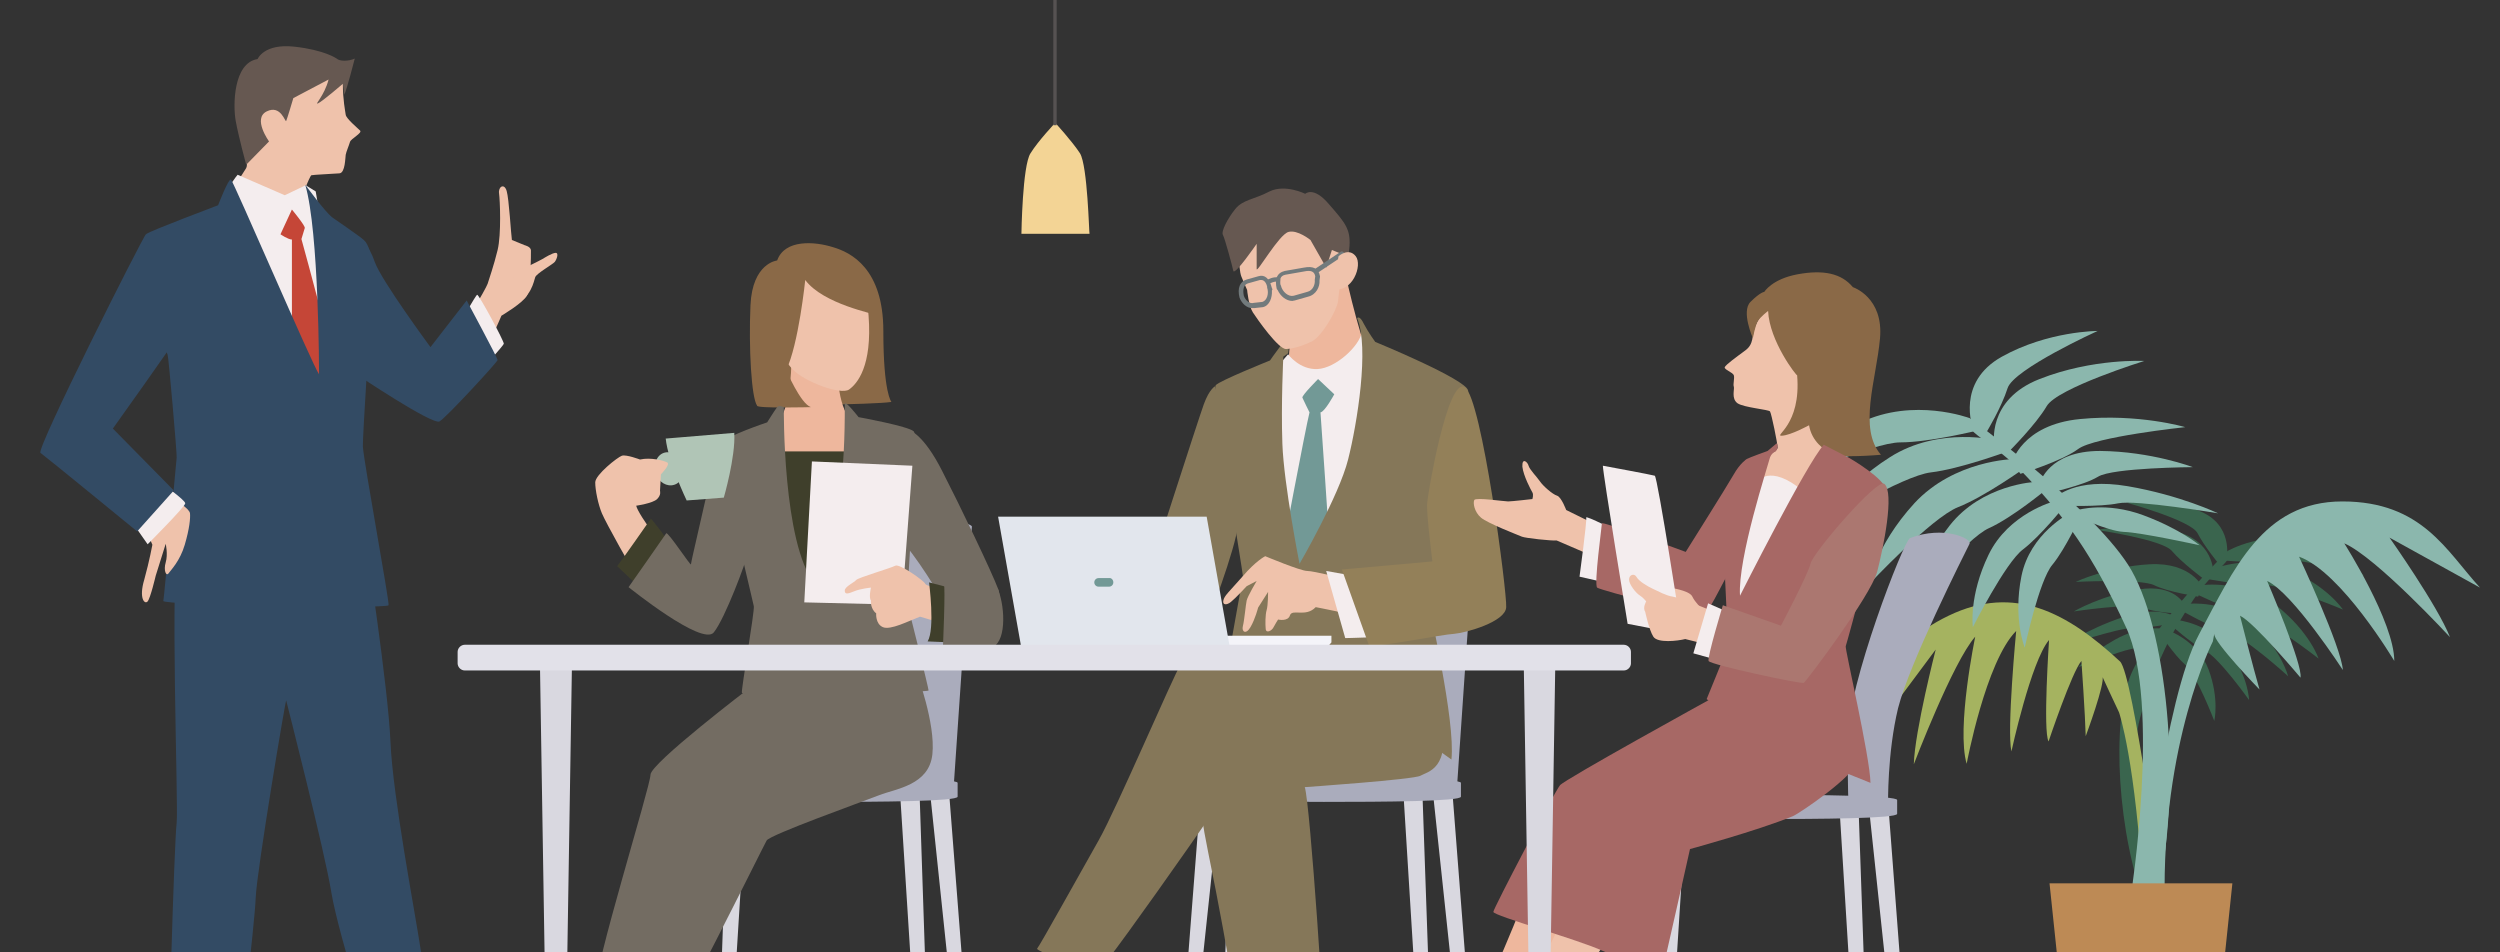 <?xml version="1.0" encoding="utf-8"?>
<!-- Generator: Adobe Illustrator 25.2.3, SVG Export Plug-In . SVG Version: 6.00 Build 0)  -->
<svg version="1.1" id="レイヤー_1" xmlns="http://www.w3.org/2000/svg" xmlns:xlink="http://www.w3.org/1999/xlink" x="0px"
	 y="0px" viewBox="0 0 525 200" style="enable-background:new 0 0 525 200;" xml:space="preserve">
<rect x="0" y="0" width="525" height="200" fill="#333333" stroke="none"/>
<style type="text/css">
	.st0{clip-path:url(#SVGID_2_);fill:#8A6947;}
	.st1{clip-path:url(#SVGID_4_);}
	.st2{fill:#8BB7AD;}
	.st3{fill:#3A654E;}
	.st4{fill:#A5B360;}
	.st5{fill:#BD8A55;}
	.st6{clip-path:url(#SVGID_6_);fill:#D9D8E0;}
	.st7{clip-path:url(#SVGID_8_);fill:#D9D8E0;}
	.st8{clip-path:url(#SVGID_10_);fill:#AAACBC;}
	.st9{clip-path:url(#SVGID_12_);fill:#D9D8E0;}
	.st10{clip-path:url(#SVGID_14_);fill:#D9D8E0;}
	.st11{clip-path:url(#SVGID_16_);fill:#AAACBC;}
	.st12{clip-path:url(#SVGID_18_);fill:#3F3F2B;}
	.st13{clip-path:url(#SVGID_20_);fill:#3F3F2B;}
	.st14{clip-path:url(#SVGID_22_);fill:#857759;}
	.st15{clip-path:url(#SVGID_24_);fill:#857759;}
	.st16{clip-path:url(#SVGID_26_);fill:#EFC2AB;}
	.st17{clip-path:url(#SVGID_28_);fill:#EFC2AB;}
	.st18{clip-path:url(#SVGID_30_);fill:#F4EDEE;}
	.st19{clip-path:url(#SVGID_32_);fill:#334B64;}
	.st20{clip-path:url(#SVGID_34_);fill:#AAACBC;}
	.st21{clip-path:url(#SVGID_36_);fill:#D9D8E0;}
	.st22{clip-path:url(#SVGID_38_);fill:#D9D8E0;}
	.st23{clip-path:url(#SVGID_40_);fill:#AAACBC;}
	.st24{clip-path:url(#SVGID_42_);fill:#D9D8E0;}
	.st25{clip-path:url(#SVGID_44_);fill:#D9D8E0;}
	.st26{clip-path:url(#SVGID_46_);fill:#EEB79D;}
	.st27{clip-path:url(#SVGID_48_);fill:#736C62;}
	.st28{clip-path:url(#SVGID_50_);fill:#EFC2AB;}
	.st29{clip-path:url(#SVGID_52_);fill:#736C62;}
	.st30{clip-path:url(#SVGID_54_);fill:#736C62;}
	.st31{clip-path:url(#SVGID_56_);fill:#736C62;}
	.st32{clip-path:url(#SVGID_58_);fill:#EEB79D;}
	.st33{clip-path:url(#SVGID_60_);fill:#736C62;}
	.st34{clip-path:url(#SVGID_62_);fill:#3F3F2B;}
	.st35{clip-path:url(#SVGID_64_);fill:#3F3F2B;}
	.st36{clip-path:url(#SVGID_66_);fill:#EFC2AB;}
	.st37{clip-path:url(#SVGID_68_);fill:#665851;}
	.st38{clip-path:url(#SVGID_70_);fill:#F4EDEE;}
	.st39{clip-path:url(#SVGID_72_);fill:#C54637;}
	.st40{clip-path:url(#SVGID_74_);fill:#334B64;}
	.st41{clip-path:url(#SVGID_76_);fill:#334B64;}
	.st42{clip-path:url(#SVGID_78_);fill:#EFC2AB;}
	.st43{clip-path:url(#SVGID_80_);fill:#EFC2AB;}
	.st44{clip-path:url(#SVGID_82_);fill:#8A6947;}
	.st45{clip-path:url(#SVGID_84_);fill:#3F3F2B;}
	.st46{clip-path:url(#SVGID_86_);fill:#736C62;}
	.st47{clip-path:url(#SVGID_88_);fill:#B0C5B6;}
	.st48{clip-path:url(#SVGID_90_);fill:#EFC2AB;}
	.st49{clip-path:url(#SVGID_92_);fill:#3F3F2B;}
	.st50{clip-path:url(#SVGID_94_);fill:#736C62;}
	.st51{clip-path:url(#SVGID_96_);fill:#B0C5B6;}
	.st52{clip-path:url(#SVGID_98_);fill:#EEB79D;}
	.st53{clip-path:url(#SVGID_100_);fill:#F4EDEE;}
	.st54{clip-path:url(#SVGID_102_);fill:#729996;}
	.st55{clip-path:url(#SVGID_104_);fill:#857759;}
	.st56{clip-path:url(#SVGID_106_);fill:#857759;}
	.st57{clip-path:url(#SVGID_108_);fill:#EFC2AB;}
	.st58{clip-path:url(#SVGID_110_);fill:#F4EDEE;}
	.st59{clip-path:url(#SVGID_112_);fill:#938059;}
	.st60{clip-path:url(#SVGID_114_);fill:#F4F4F9;}
	.st61{clip-path:url(#SVGID_116_);fill:#E2E6ED;}
	.st62{clip-path:url(#SVGID_118_);fill:#729996;}
	.st63{clip-path:url(#SVGID_120_);fill:#D9D8E0;}
	.st64{clip-path:url(#SVGID_122_);fill:#F3D495;}
	.st65{clip-path:url(#SVGID_124_);fill:#565252;}
	.st66{clip-path:url(#SVGID_126_);fill:#F4EDEE;}
	.st67{clip-path:url(#SVGID_128_);fill:#EFC2AB;}
	.st68{clip-path:url(#SVGID_130_);fill:#3F3F2B;}
	.st69{clip-path:url(#SVGID_132_);fill:#736C62;}
	.st70{clip-path:url(#SVGID_134_);fill:#EFC2AB;}
	.st71{clip-path:url(#SVGID_136_);fill:#665851;}
	.st72{clip-path:url(#SVGID_138_);fill:#727A7C;}
	.st73{clip-path:url(#SVGID_140_);fill:#727A7C;}
	.st74{clip-path:url(#SVGID_142_);fill:#727A7C;}
	.st75{clip-path:url(#SVGID_144_);fill:#727A7C;}
	.st76{clip-path:url(#SVGID_146_);fill:#EFC2AB;}
	.st77{clip-path:url(#SVGID_148_);fill:#F4EDEE;}
	.st78{clip-path:url(#SVGID_150_);fill:#334B64;}
	.st79{clip-path:url(#SVGID_152_);fill:#EFC2AB;}
	.st80{clip-path:url(#SVGID_154_);fill:#F4EDEE;}
	.st81{clip-path:url(#SVGID_156_);fill:#EEB79D;}
	.st82{clip-path:url(#SVGID_158_);fill:#A76865;}
	.st83{clip-path:url(#SVGID_160_);fill:#EFC2AB;}
	.st84{clip-path:url(#SVGID_162_);fill:#AB7770;}
	.st85{clip-path:url(#SVGID_164_);fill:#D9D8E0;}
	.st86{clip-path:url(#SVGID_166_);fill:#D9D8E0;}
	.st87{clip-path:url(#SVGID_168_);fill:#D9D8E0;}
	.st88{clip-path:url(#SVGID_170_);fill:#D9D8E0;}
	.st89{clip-path:url(#SVGID_172_);fill:#AAACBC;}
	.st90{clip-path:url(#SVGID_174_);fill:#AAACBC;}
	.st91{clip-path:url(#SVGID_176_);fill:#A76865;}
	.st92{clip-path:url(#SVGID_178_);fill:#EFC2AB;}
	.st93{clip-path:url(#SVGID_180_);fill:#8A6947;}
	.st94{clip-path:url(#SVGID_182_);fill:#F4EDEE;}
	.st95{clip-path:url(#SVGID_184_);fill:#A76865;}
	.st96{clip-path:url(#SVGID_186_);fill:#A76865;}
	.st97{clip-path:url(#SVGID_188_);fill:#EFC2AB;}
	.st98{clip-path:url(#SVGID_190_);fill:#F4EDEE;}
	.st99{clip-path:url(#SVGID_192_);fill:#EFC2AB;}
	.st100{clip-path:url(#SVGID_194_);fill:#F4EDEE;}
	.st101{clip-path:url(#SVGID_196_);fill:#AB7770;}
	.st102{clip-path:url(#SVGID_198_);fill:#D9D8E0;}
	.st103{clip-path:url(#SVGID_200_);fill:#E2E1E9;}
</style>
<g>
	<g>
		<defs>
			<rect id="SVGID_1_" y="0" width="525" height="200"/>
		</defs>
		<clipPath id="SVGID_2_">
			<use xlink:href="#SVGID_1_"  style="overflow:visible;"/>
		</clipPath>
		<path class="st0" d="M163.2,54.7c0,0-5.2,0.5-5.6,9.4s0.2,19.5,1.4,21.1c0,0,24.9-0.2,28.2-0.8c0,0-1.7-1.8-1.7-14.9
			s-6.8-16.5-10.6-17.6C171.1,50.7,164.8,50.2,163.2,54.7z"/>
	</g>
	<g>
		<defs>
			<rect id="SVGID_3_" y="0" width="525" height="200"/>
		</defs>
		<clipPath id="SVGID_4_">
			<use xlink:href="#SVGID_3_"  style="overflow:visible;"/>
		</clipPath>
		<g class="st1">
			<path class="st2" d="M413.6,87.8c0,0-11.7-4.4-22.8,0.9s-15.2,12.4-15.2,12.4s17.5-8.2,23.5-8.2s16.2-2.5,16.2-2.5
				S413,86.9,413.6,87.8z"/>
			<path class="st3" d="M467.8,115.7c0,0,7.9-4.5,16.4-1.9c8.5,2.6,12.2,7.1,12.2,7.1s-13.4-3.9-17.6-3.2s-11.8,0-11.8,0
				S468.2,115,467.8,115.7z"/>
			<path class="st3" d="M464.1,119.7c0,0,8.3-3.6,16.5-0.1c8.2,3.5,11.4,8.4,11.4,8.4s-12.8-5.4-17.2-5.2
				c-4.3,0.2-11.7-1.3-11.7-1.3S464.6,119,464.1,119.7z"/>
			<path class="st3" d="M462.2,122.9c0,0,9-1.3,15.9,4.3c7,5.6,8.8,11.1,8.8,11.1s-11-8.6-15.2-9.5c-4.2-0.9-11-4.3-11-4.3
				S462.8,122.3,462.2,122.9z"/>
			<path class="st3" d="M459.5,126.8c0,0,8-0.9,13.9,4.5c5.8,5.4,7.1,10.7,7.1,10.7s-9.2-8.4-12.9-9.4c-3.7-1-9.5-4.4-9.5-4.4
				S460.1,126.3,459.5,126.8z"/>
			<path class="st3" d="M457.2,130.2c0,0,7,0.7,11,6.4c4,5.7,4.1,10.4,4.1,10.4s-6.3-8.9-9.3-10.4c-3-1.6-7.3-5.5-7.3-5.5
				S457.8,129.8,457.2,130.2z"/>
			<path class="st3" d="M455.1,132.3c0,0,6.4,2.1,8.7,8.3c2.3,6.2,1.2,10.8,1.2,10.8s-3.7-9.7-6.1-11.8c-2.4-2.1-5.4-6.7-5.4-6.7
				S455.7,132.1,455.1,132.3z"/>
			<path class="st3" d="M467.6,117.2c0,0,1.5-7.2-6-10s-14.9-1.6-14.9-1.6s13.5,3.7,14.8,6.4c1.4,2.7,4.2,6.1,4.2,6.1
				S468.3,116.6,467.6,117.2z"/>
			<path class="st3" d="M464.8,120.3c0,0,0.2-6.9-8.3-8.8s-16.1-0.2-16.1-0.2s13.7,2,15.7,4.4c2,2.4,6.7,5.9,6.7,5.9
				S465.4,119.6,464.8,120.3z"/>
			<path class="st3" d="M462.6,123.4c0,0-2.4-5.4-11.2-4.9c-8.8,0.5-15.5,3.7-15.5,3.7s13.7-0.7,16.5,0.7c2.8,1.4,9.2,2.4,9.2,2.4
				S462.9,122.7,462.6,123.4z"/>
			<path class="st3" d="M458.8,127.1c0,0-2-4.6-9.8-3.3c-7.7,1.2-13.5,4.6-13.5,4.6s12-1.8,14.4-0.8s8,1.3,8,1.3
				S459.2,126.4,458.8,127.1z"/>
			<path class="st3" d="M456.9,129.6c0,0-3.4-2.6-11.1,0c-7.7,2.6-12.8,6.2-12.8,6.2s12-4,14.8-3.9s8.7-1,8.7-1
				S457.1,129.1,456.9,129.6z"/>
			<path class="st3" d="M453.9,132c0,0-4.5-0.6-9.7,2.3c-5.2,2.9-7.7,5.8-7.7,5.8s8.4-3.3,11-3.8s6.8-3.5,6.8-3.5
				S453.7,131.7,453.9,132z"/>
			<path class="st3" d="M467.8,115.7c0,0-15.8,15.7-20.2,25.7c-4.4,10-2.9,34.2,3.2,49.5l4.2,0c0,0-9-28-5.6-40.1
				c3.4-12.1,6.6-17.9,11.1-24.7C464.9,119.4,469.5,117.6,467.8,115.7z"/>
			<path class="st4" d="M454.2,189c0,0-6.2-47.5-9-50.1c-11-10.2-22.1-16.3-36-9.6c-13.9,6.7-11.9,14.6-15.5,24.3
				c0,0,8.5-11.4,12.8-17.2c0,0-4.4,17.1-4.6,24.1c0,0,8.2-21.5,12.9-26.8c0,0-4,19.2-1.8,26.7c0,0,4-21.5,10.4-27.9
				c0,0-2,20.9-1,25.3c0,0,4.1-18.9,7.9-23.4c0,0-1.3,19.2-0.1,21.3c0,0,4.9-14.6,6.9-16.9c0,0,0.8,11.5,0.9,15.8
				c0,0,4.2-11.3,3.5-12.6c-0.7-1.3,3.5,7.6,3.5,7.6s3.5,10.1,5.1,38.7L454.2,189z"/>
			<path class="st2" d="M419.5,92.5c0,0-12.2-3.1-22.6,3.5c-10.4,6.6-13.8,14-13.8,14s16.4-10.1,22.4-10.8c6-0.7,15.8-4.3,15.8-4.3
				S418.8,91.6,419.5,92.5z"/>
			<path class="st2" d="M422.9,96.4c0,0-12.5,0.2-20.9,9.3c-8.3,9.1-9.6,17.1-9.6,17.1s13.2-14.1,18.8-16.3s14.1-8.3,14.1-8.3
				S421.9,95.8,422.9,96.4z"/>
			<path class="st2" d="M427.4,101.2c0,0-11.2,0.5-18,9.2c-6.8,8.7-7.4,16.2-7.4,16.2s10.8-13.5,15.7-15.7s12-8.1,12-8.1
				S426.5,100.6,427.4,101.2z"/>
			<path class="st2" d="M431.3,105.3c0,0-9.5,2.5-13.7,11.2c-4.2,8.7-3.3,15.2-3.3,15.2s6.8-13.5,10.5-16.3c3.7-2.8,8.8-9.2,8.8-9.2
				S430.4,105,431.3,105.3z"/>
			<path class="st2" d="M434.6,107.8c0,0-8.3,4.2-10.1,13.2c-1.8,9,0.7,15,0.7,15s3-14.1,5.8-17.4c2.8-3.4,6-10.4,6-10.4
				S433.7,107.7,434.6,107.8z"/>
			<path class="st2" d="M414.3,89.9c0,0-3.6-9.6,6.1-15c9.7-5.4,20.1-5.4,20.1-5.4s-17.6,8-18.9,12c-1.3,4.1-4.4,9.2-4.4,9.2
				S413.1,89.1,414.3,89.9z"/>
			<path class="st2" d="M418.8,93.4c0,0-1.7-9.4,9.5-13.8c11.2-4.4,22-3.8,22-3.8s-18.3,5.7-20.5,9.5c-2.2,3.8-7.9,9.5-7.9,9.5
				S417.8,92.6,418.8,93.4z"/>
			<path class="st2" d="M422.5,97.2c0,0,2-8,14.3-9.2s22.1,1.7,22.1,1.7s-19,2-22.5,4.6c-3.5,2.6-12.1,5.2-12.1,5.2
				S421.9,96.3,422.5,97.2z"/>
			<path class="st2" d="M428.4,101.4c0,0,1.8-6.7,12.6-6.7c10.8,0.1,19.5,3.4,19.5,3.4s-16.8,0.1-19.9,2c-3.1,1.9-10.7,3.5-10.7,3.5
				S427.8,100.6,428.4,101.4z"/>
			<path class="st2" d="M431.6,104.5c0,0,4.1-4.3,15.2-2.4c11.1,1.9,19,5.7,19,5.7s-17.2-2.9-21-2.1c-3.8,0.8-12.1,0.5-12.1,0.5
				S431.2,103.8,431.6,104.5z"/>
			<path class="st2" d="M436.3,107.1c0,0,6-1.8,13.8,1.1c7.8,2.9,11.8,6.3,11.8,6.3s-12.3-2.7-15.9-2.8c-3.6-0.2-10.1-3.4-10.1-3.4
				S436.5,106.7,436.3,107.1z"/>
			<path class="st2" d="M413.6,87.8c0,0,25.1,18.1,33.3,30.8s11.4,46.3,6.3,68.5l-5.7,0.9c0,0,6.3-40.3-1-56.2
				c-7.3-15.9-13-23.2-20.6-31.4C418.4,92.3,411.7,90.7,413.6,87.8z"/>
			<path class="st2" d="M450.1,188.4c0,0,4.4-41.6,11.7-55.2s13.3-27.9,30.1-27.9c16.8,0,21.9,10.5,28.9,18.1c0,0-12.7-7-19-10.5
				c0,0,10.1,14.3,12.7,20.9c0,0-15.5-16.8-22.2-19.7c0,0,10.5,16.5,10.5,24.7c0,0-11.1-18.7-20-21.9c0,0,8.9,19,9.2,23.8
				c0,0-10.5-16.2-15.9-18.7c0,0,7.6,17.8,7,20.3c0,0-9.8-11.7-12.7-13c0,0,2.9,11.4,4.1,15.5c0,0-9.8-10.1-9.5-11.7
				c0.3-1.6-0.3,1.6-0.3,1.6s-10.8,21.2-10.1,54.9L450.1,188.4z"/>
			<polygon class="st5" points="464.1,230.3 435.1,230.3 430.4,185.5 468.8,185.5 			"/>
		</g>
	</g>
	<g>
		<defs>
			<rect id="SVGID_5_" y="0" width="525" height="200"/>
		</defs>
		<clipPath id="SVGID_6_">
			<use xlink:href="#SVGID_5_"  style="overflow:visible;"/>
		</clipPath>
		<polygon class="st6" points="309.9,229.3 307.6,229.3 300.9,166.3 305,166.3 		"/>
	</g>
	<g>
		<defs>
			<rect id="SVGID_7_" y="0" width="525" height="200"/>
		</defs>
		<clipPath id="SVGID_8_">
			<use xlink:href="#SVGID_7_"  style="overflow:visible;"/>
		</clipPath>
		<polygon class="st7" points="300.9,229.3 298.6,229.3 294.7,166.3 298.7,166.3 		"/>
	</g>
	<g>
		<defs>
			<rect id="SVGID_9_" y="0" width="525" height="200"/>
		</defs>
		<clipPath id="SVGID_10_">
			<use xlink:href="#SVGID_9_"  style="overflow:visible;"/>
		</clipPath>
		<path class="st8" d="M306,164.8c0,0,3.6-53.1,3.8-54.2s-21.4-5.7-42.1-1.2l-0.2,55.4H306z"/>
	</g>
	<g>
		<defs>
			<rect id="SVGID_11_" y="0" width="525" height="200"/>
		</defs>
		<clipPath id="SVGID_12_">
			<use xlink:href="#SVGID_11_"  style="overflow:visible;"/>
		</clipPath>
		<polygon class="st9" points="247.3,229.3 249.6,229.3 256.3,166.3 252.2,166.3 		"/>
	</g>
	<g>
		<defs>
			<rect id="SVGID_13_" y="0" width="525" height="200"/>
		</defs>
		<clipPath id="SVGID_14_">
			<use xlink:href="#SVGID_13_"  style="overflow:visible;"/>
		</clipPath>
		<polygon class="st10" points="256.3,229.3 258.5,229.3 262.5,166.3 258.5,166.3 		"/>
	</g>
	<g>
		<defs>
			<rect id="SVGID_15_" y="0" width="525" height="200"/>
		</defs>
		<clipPath id="SVGID_16_">
			<use xlink:href="#SVGID_15_"  style="overflow:visible;"/>
		</clipPath>
		<path class="st11" d="M306.8,164.4c0-0.9-16.2-1.1-28.8-1.1c-12.6,0-28.8,0.1-28.8,1.1v2.9c0,0.9,16.2,1.1,28.8,1.1
			s28.8-0.1,28.8-1.1V164.4z"/>
	</g>
	<g>
		<defs>
			<rect id="SVGID_17_" y="0" width="525" height="200"/>
		</defs>
		<clipPath id="SVGID_18_">
			<use xlink:href="#SVGID_17_"  style="overflow:visible;"/>
		</clipPath>
		<path class="st12" d="M229.5,201.7c0,0-0.6,4.6-1.4,7s-3.2,5.1-3.2,5.1l-7.6-2.5l1.1-2.5c0,0-4.1,0.9-6.2,0.8
			c-2.1-0.2-13.3-4.3-13-5.1s1.4-1.9,3.8-1.6c2.4,0.3,9.8,0.6,10.6,0.5c0.8-0.2,5.7-4,6.7-4.1S229,201.6,229.5,201.7z"/>
	</g>
	<g>
		<defs>
			<rect id="SVGID_19_" y="0" width="525" height="200"/>
		</defs>
		<clipPath id="SVGID_20_">
			<use xlink:href="#SVGID_19_"  style="overflow:visible;"/>
		</clipPath>
		<path class="st13" d="M266.3,219.6c0,0-3.6,6.2-4,7c-0.3,0.8-5.7,3.3-6.5,4.9c-0.8,1.6-0.3,2.1,2.9,2.1s6.7,0.3,8.1,0
			s5.4-2.9,5.4-2.9l0.2,2.2c0,0,3.6,0.3,4.3,0s1.4-3.8,1.4-6.5c0-2.7-2.2-8.1-2.2-8.1L266.3,219.6z"/>
	</g>
	<g>
		<defs>
			<rect id="SVGID_21_" y="0" width="525" height="200"/>
		</defs>
		<clipPath id="SVGID_22_">
			<use xlink:href="#SVGID_21_"  style="overflow:visible;"/>
		</clipPath>
		<path class="st14" d="M262.6,135.9c0,0-13,0.9-14.6,3.5c-1.6,2.5-13.5,30.4-17.3,37.1c-3.8,6.7-12.4,22.2-12.9,22.7
			s11.6,4.9,12.9,4.6c1.3-0.3,36.5-50.8,36.8-52.2c0.3-1.4,3.6-7.6,17.9-7.3c14.3,0.3-7-7.3-7-7.3L262.6,135.9z"/>
	</g>
	<g>
		<defs>
			<rect id="SVGID_23_" y="0" width="525" height="200"/>
		</defs>
		<clipPath id="SVGID_24_">
			<use xlink:href="#SVGID_23_"  style="overflow:visible;"/>
		</clipPath>
		<path class="st15" d="M255,146.5c-2.5,1.9-5.9,10-1.3,32.4c4.6,22.4,7.5,41.9,7.5,42.5s16.3-1.3,16.8-2.1c0.5-0.8-2.9-51-4-54
			c0,0,23-1.6,24.3-2.4c1.3-0.8,6.7-1.4,4.1-12.3c-2.5-10.9-5.4-11.4-5.4-11.4L255,146.5z"/>
	</g>
	<g>
		<defs>
			<rect id="SVGID_25_" y="0" width="525" height="200"/>
		</defs>
		<clipPath id="SVGID_26_">
			<use xlink:href="#SVGID_25_"  style="overflow:visible;"/>
		</clipPath>
		<path class="st16" d="M96.4,70.1c0,0,5.7-9.5,6-10.5s1.3-3.8,2.1-7.1c0.8-3.3,0.5-10.5,0.3-11.9s1.1-2.2,1.6-0.5
			c0.5,1.7,0.9,9,1.1,10.3l2.7,1.1c0,0,1.3,0.3,1.3,1.1s0,7.8-0.8,9.4s-5.4,4.3-5.4,4.3s-3.8,8.9-4.6,9.5
			C99.9,76.4,96.4,70.1,96.4,70.1z"/>
	</g>
	<g>
		<defs>
			<rect id="SVGID_27_" y="0" width="525" height="200"/>
		</defs>
		<clipPath id="SVGID_28_">
			<use xlink:href="#SVGID_27_"  style="overflow:visible;"/>
		</clipPath>
		<path class="st17" d="M108.3,57.1c1.3-0.5,5.1-2.4,5.6-2.7c0.5-0.3,2.1-1.3,2.8-1.3s0.2,1.4-0.2,1.9s-3.8,2.4-4.1,3.2
			c-0.3,0.8-0.8,4.4-4.6,5.9C104,65.5,108.3,57.1,108.3,57.1z"/>
	</g>
	<g>
		<defs>
			<rect id="SVGID_29_" y="0" width="525" height="200"/>
		</defs>
		<clipPath id="SVGID_30_">
			<use xlink:href="#SVGID_29_"  style="overflow:visible;"/>
		</clipPath>
		<path class="st18" d="M96.4,68.2c0,0,3.5-6.2,3.8-6.3c0.3-0.2,5.7,9.8,5.6,10.3c-0.2,0.5-4.1,4.8-4.1,4.8L96.4,68.2z"/>
	</g>
	<g>
		<defs>
			<rect id="SVGID_31_" y="0" width="525" height="200"/>
		</defs>
		<clipPath id="SVGID_32_">
			<use xlink:href="#SVGID_31_"  style="overflow:visible;"/>
		</clipPath>
		<path class="st19" d="M75.5,49.8c0,0,1.9,1.4,3.2,5.2c1.3,3.8,11.7,17.9,11.7,17.9l7.6-9.8c0,0,6.5,12.1,6.5,12.5
			S93.7,87.7,92.3,88.5C90.8,89.3,75,78.7,75,78.7L75.5,49.8z"/>
	</g>
	<g>
		<defs>
			<rect id="SVGID_33_" y="0" width="525" height="200"/>
		</defs>
		<clipPath id="SVGID_34_">
			<use xlink:href="#SVGID_33_"  style="overflow:visible;"/>
		</clipPath>
		<path class="st20" d="M200.3,164.8c0,0,3.6-53.1,3.8-54.2c0.2-1.2-21.4-5.7-42.1-1.2l-0.2,55.4H200.3z"/>
	</g>
	<g>
		<defs>
			<rect id="SVGID_35_" y="0" width="525" height="200"/>
		</defs>
		<clipPath id="SVGID_36_">
			<use xlink:href="#SVGID_35_"  style="overflow:visible;"/>
		</clipPath>
		<polygon class="st21" points="204.2,229.3 201.9,229.3 195.3,166.3 199.3,166.3 		"/>
	</g>
	<g>
		<defs>
			<rect id="SVGID_37_" y="0" width="525" height="200"/>
		</defs>
		<clipPath id="SVGID_38_">
			<use xlink:href="#SVGID_37_"  style="overflow:visible;"/>
		</clipPath>
		<polygon class="st22" points="195.2,229.3 193,229.3 189,166.3 193.1,166.3 		"/>
	</g>
	<g>
		<defs>
			<rect id="SVGID_39_" y="0" width="525" height="200"/>
		</defs>
		<clipPath id="SVGID_40_">
			<use xlink:href="#SVGID_39_"  style="overflow:visible;"/>
		</clipPath>
		<path class="st23" d="M201.1,164.4c0-0.9-16.2-1.1-28.8-1.1s-28.8,0.1-28.8,1.1v2.9c0,0.9,16.2,1.1,28.8,1.1s28.8-0.1,28.8-1.1
			V164.4z"/>
	</g>
	<g>
		<defs>
			<rect id="SVGID_41_" y="0" width="525" height="200"/>
		</defs>
		<clipPath id="SVGID_42_">
			<use xlink:href="#SVGID_41_"  style="overflow:visible;"/>
		</clipPath>
		<polygon class="st24" points="141.7,229.3 143.9,229.3 150.6,166.3 146.5,166.3 		"/>
	</g>
	<g>
		<defs>
			<rect id="SVGID_43_" y="0" width="525" height="200"/>
		</defs>
		<clipPath id="SVGID_44_">
			<use xlink:href="#SVGID_43_"  style="overflow:visible;"/>
		</clipPath>
		<polygon class="st25" points="150.6,229.3 152.9,229.3 156.8,166.3 152.8,166.3 		"/>
	</g>
	<g>
		<defs>
			<rect id="SVGID_45_" y="0" width="525" height="200"/>
		</defs>
		<clipPath id="SVGID_46_">
			<use xlink:href="#SVGID_45_"  style="overflow:visible;"/>
		</clipPath>
		<path class="st26" d="M130.6,186.6c0,0-3.1,18.1-5.1,24.2c-1.9,6.1-4.5,11.1-5.1,12.9c-0.6,1.8-1.4,6.2,1.6,6.6
			c2.9,0.4,6.3-1.8,7.2-4.6s0.6-9.8,1.6-12.8c1.1-3,7.8-19.2,9.9-23.6C142.9,185,130,186.7,130.6,186.6z"/>
	</g>
	<g>
		<defs>
			<rect id="SVGID_47_" y="0" width="525" height="200"/>
		</defs>
		<clipPath id="SVGID_48_">
			<use xlink:href="#SVGID_47_"  style="overflow:visible;"/>
		</clipPath>
		<path class="st27" d="M120.5,223.6c0,0,3.2,4,9.6,1c0,0-1.7,6.6-8.1,7.5C117,232.9,120.5,223.6,120.5,223.6z"/>
	</g>
	<g>
		<defs>
			<rect id="SVGID_49_" y="0" width="525" height="200"/>
		</defs>
		<clipPath id="SVGID_50_">
			<use xlink:href="#SVGID_49_"  style="overflow:visible;"/>
		</clipPath>
		<path class="st28" d="M133.9,207.9c0,0-4.5,10-6.2,12.9c-1.7,2.9-6.7,7.4-6.7,7.4s4,2.4,9.3,0.9c5.2-1.4,5.7-4.8,5.7-4.8
			s0.5-4.3,3.1-10.7C141.8,207.2,133.9,207.9,133.9,207.9z"/>
	</g>
	<g>
		<defs>
			<rect id="SVGID_51_" y="0" width="525" height="200"/>
		</defs>
		<clipPath id="SVGID_52_">
			<use xlink:href="#SVGID_51_"  style="overflow:visible;"/>
		</clipPath>
		<path class="st29" d="M136.3,222.7c0,0-3.8,5-7.6,5.2c-3.8,0.2-5.7-1.7-5.7-1.7s-3.1,1.9-4.3,3.6c-1.2,1.7,1.4,3.1,5,3.1
			s6.7-0.9,7.1-1.9s2.6-3.3,2.6-3.3h1.7C135.1,227.6,136.5,226.7,136.3,222.7z"/>
	</g>
	<g>
		<defs>
			<rect id="SVGID_53_" y="0" width="525" height="200"/>
		</defs>
		<clipPath id="SVGID_54_">
			<use xlink:href="#SVGID_53_"  style="overflow:visible;"/>
		</clipPath>
		<path class="st30" d="M157.5,144.4c0,0-20.9,15.9-20.9,18.3s-12.1,41.2-11.4,44.7l8.8,5.2l21.6-43.8c0,0,25.5-4.5,26.2-6.7
			s-1.7-19-1.7-19L157.5,144.4z"/>
	</g>
	<g>
		<defs>
			<rect id="SVGID_55_" y="0" width="525" height="200"/>
		</defs>
		<clipPath id="SVGID_56_">
			<use xlink:href="#SVGID_55_"  style="overflow:visible;"/>
		</clipPath>
		<path class="st31" d="M148.4,164.4c0,0-18.1,49.2-18.8,51.6c0,0,7.9,2.6,9.5,1.9c1.7-0.7,21.2-40.2,21.9-41.4
			c0.7-1.2,20-8.1,23.6-9.5c3.6-1.4,10.5-2.1,11.2-8.6s-3.3-17.1-3.3-17.1l-18.8,0.9c0,0-1.7,10.2-1.7,10.9
			C172,153.9,151.5,159.6,148.4,164.4z"/>
	</g>
	<g>
		<defs>
			<rect id="SVGID_57_" y="0" width="525" height="200"/>
		</defs>
		<clipPath id="SVGID_58_">
			<use xlink:href="#SVGID_57_"  style="overflow:visible;"/>
		</clipPath>
		<path class="st32" d="M175.9,75.6c0,0-0.5,8.1,2.4,12.2s3.2,12.1-8.2,11.3c-11.4-0.8-8.7-9-8.7-9s4.6-0.3,4.8-14.3L175.9,75.6z"/>
	</g>
	<g>
		<defs>
			<rect id="SVGID_59_" y="0" width="525" height="200"/>
		</defs>
		<clipPath id="SVGID_60_">
			<use xlink:href="#SVGID_59_"  style="overflow:visible;"/>
		</clipPath>
		<path class="st33" d="M191.1,90.4c0,0,2.9,0.9,6.7,8.4c3.8,7.4,10.3,20.9,11.9,25.1c0,0,1.9,8.4-1.4,10.3s-5.4,0.9-7.4-2.9
			s-7-12.4-10.9-17C185.9,109.7,191.1,90.4,191.1,90.4z"/>
	</g>
	<g>
		<defs>
			<rect id="SVGID_61_" y="0" width="525" height="200"/>
		</defs>
		<clipPath id="SVGID_62_">
			<use xlink:href="#SVGID_61_"  style="overflow:visible;"/>
		</clipPath>
		<path class="st34" d="M38.1,224.4c0,0-2,3.9-2.2,5.6c-0.1,1.7,0.1,4,0.1,4l4.5-0.3l0.4-2.6c0,0,0.4,3.4,2.1,4
			c1.7,0.6,16.5,0.9,17,0.4c0.4-0.4,1.4-2.3-3.7-4.7c-5.2-2.4-7.3-5.9-7.3-5.9L38.1,224.4z"/>
	</g>
	<g>
		<defs>
			<rect id="SVGID_63_" y="0" width="525" height="200"/>
		</defs>
		<clipPath id="SVGID_64_">
			<use xlink:href="#SVGID_63_"  style="overflow:visible;"/>
		</clipPath>
		<path class="st35" d="M82.9,222.7c0,0-2,3.9-2.1,5.6s0.1,4.6,0.1,4.6H86l0.4-3.1c0,0,1.1,3.1,2.9,3.7s15.9,0.6,16.3,0.1
			c0.4-0.4,1.1-1.9-4.3-3.9c-6.3-2.3-8.9-5.6-8.9-5.6L82.9,222.7z"/>
	</g>
	<g>
		<defs>
			<rect id="SVGID_65_" y="0" width="525" height="200"/>
		</defs>
		<clipPath id="SVGID_66_">
			<use xlink:href="#SVGID_65_"  style="overflow:visible;"/>
		</clipPath>
		<path class="st36" d="M63,11.6c4.3,0.1,9,2.6,9,6s0.5,5.7,0.6,6.5s2.5,2.8,3,3.3c0.6,0.5-1.9,1.7-2.1,2.4s-0.8,2.1-0.9,2.7
			s-0.1,3.8-1.3,3.9s-5.6,0.3-5.9,0.4c-0.3,0-2.6,5.7-2.4,6.7c0.2,1-5.5,2.5-5.5,2.5l-7.6-7.9c0,0,1-1.5,1.8-2.8
			c0.8-1.4-1.6-8.4-0.7-13.2C52,17.2,54.2,11.4,63,11.6z"/>
	</g>
	<g>
		<defs>
			<rect id="SVGID_67_" y="0" width="525" height="200"/>
		</defs>
		<clipPath id="SVGID_68_">
			<use xlink:href="#SVGID_67_"  style="overflow:visible;"/>
		</clipPath>
		<path class="st37" d="M72,17.6c0,0-4.3,3.7-5.2,4.1s1.3-1.5,2.2-5l-7.4,3.9c0,0-1.3,4.4-1.5,4.8c-0.2,0.4-1.1-3.5-4.1-2
			c-3,1.5,0.5,6.3,0.5,6.3l-4.8,4.9c0,0-1.6-5.9-2.2-9.2S49,13.2,54.1,12.4c0,0,1.3-3.3,7.7-2.6c6.4,0.7,8.9,2.5,8.9,2.5
			c0.6,0.6,2.5,0.6,3.8,0c0,0-1.6,6.3-2.2,7.6L72,17.6z"/>
	</g>
	<g>
		<defs>
			<rect id="SVGID_69_" y="0" width="525" height="200"/>
		</defs>
		<clipPath id="SVGID_70_">
			<use xlink:href="#SVGID_69_"  style="overflow:visible;"/>
		</clipPath>
		<path class="st38" d="M49.9,36.7l9.9,4.3l4.4-2.1l2.1,1.3c0,0,6.7,38.3,1.4,42.2c-5.3,3.9-19.6-43.2-19.6-43.2S49.6,37,49.9,36.7z
			"/>
	</g>
	<g>
		<defs>
			<rect id="SVGID_71_" y="0" width="525" height="200"/>
		</defs>
		<clipPath id="SVGID_72_">
			<use xlink:href="#SVGID_71_"  style="overflow:visible;"/>
		</clipPath>
		<path class="st39" d="M61.3,44l-2.4,5.2c0,0,1.6,1.1,2.4,1.1c0,0,0,24.6,0,26.5s6.6,6.6,7.7,6s1.7-4.9,1.7-4.9s-6.6-25-7.4-27.7
			c0,0,0.6-1.9,0.7-2.3C64.2,47.5,61.3,44,61.3,44z"/>
	</g>
	<g>
		<defs>
			<rect id="SVGID_73_" y="0" width="525" height="200"/>
		</defs>
		<clipPath id="SVGID_74_">
			<use xlink:href="#SVGID_73_"  style="overflow:visible;"/>
		</clipPath>
		<path class="st40" d="M76.8,113.7c0,0,4.7,30.4,5.2,42.1c0.5,11.7,5.2,35.9,6.4,44c1.2,8.1,6.1,25,6.2,25.5
			c0.1,0.4-14.3,0.9-14.3,0.5c0-0.4-9.3-29.6-10.7-38.3c-1.4-8.7-9.4-40-9.5-40.4c-0.1-0.4-6.2,35.9-6.4,41.4s-3.9,36.2-3.6,37.1
			c0.4,0.9-14,0.3-14.5,0.5c-0.5,0.1,1-49.6,1.5-53.3c0.4-3.6-1.5-52.9,0.4-59.7C37.8,111.7,76.8,113.7,76.8,113.7z"/>
	</g>
	<g>
		<defs>
			<rect id="SVGID_75_" y="0" width="525" height="200"/>
		</defs>
		<clipPath id="SVGID_76_">
			<use xlink:href="#SVGID_75_"  style="overflow:visible;"/>
		</clipPath>
		<path class="st41" d="M76.4,50.4c-1.4-1.2-5.9-4.2-6.7-4.8c-1.5-1.2-5.6-6.8-5.6-6.8C67,48.6,67,78.6,67,78.6
			C65.8,77.1,49,38,48.5,37.7s-2.7,5.4-2.7,5.4s-14.3,5.4-15,6c0,0-3.6,6.5,4.4,25.4c0.2,0.4,2,21,1.9,21.6
			c-0.1,0.6-2.6,29.3-2.8,30.1c-0.3,0.9,47.1,1.7,47.3,0.9s-5.1-29.5-5.4-33.3c-0.1-1.5,1.6-27.6,1.6-27.6
			C78.3,59.3,78.6,52.3,76.4,50.4z"/>
	</g>
	<g>
		<defs>
			<rect id="SVGID_77_" y="0" width="525" height="200"/>
		</defs>
		<clipPath id="SVGID_78_">
			<use xlink:href="#SVGID_77_"  style="overflow:visible;"/>
		</clipPath>
		<path class="st42" d="M36.9,105.1c0,0,2.9,1.7,3,2.7s-0.1,3.2-1.1,6.6s-2.9,5.3-3.4,6s-1.1-0.6-0.6-2.3s0-3.9,0-3.9l-2.1,6.7
			c0,0-1.1,4.7-1.7,5.4c-0.6,0.7-1.9-0.6-0.7-4.6c1.1-4,1.7-7.3,1.7-7.3l-1.4-3.3L36.9,105.1z"/>
	</g>
	<g>
		<defs>
			<rect id="SVGID_79_" y="0" width="525" height="200"/>
		</defs>
		<clipPath id="SVGID_80_">
			<use xlink:href="#SVGID_79_"  style="overflow:visible;"/>
		</clipPath>
		<path class="st43" d="M169.5,55.2c4.7-0.9,12.1,0.5,12.9,11.1s-2.4,14.3-4.1,15.5s-9.4-1.6-11.9-4.3c-2.5-2.7-5.1-7.5-4.4-13
			C162.5,59,165.6,56,169.5,55.2z"/>
	</g>
	<g>
		<defs>
			<rect id="SVGID_81_" y="0" width="525" height="200"/>
		</defs>
		<clipPath id="SVGID_82_">
			<use xlink:href="#SVGID_81_"  style="overflow:visible;"/>
		</clipPath>
		<path class="st44" d="M169.1,58.8c0,0-1.4,13.6-4,18.9c0,0,3,7.1,5.2,7.8c0,0-11.4,0.3-11.3-0.3s-1.3-28.3,7.6-31.2
			c6.2-2.1,14.8-1.1,17.1,12.1C183.8,65.9,172.9,63.9,169.1,58.8z"/>
	</g>
	<g>
		<defs>
			<rect id="SVGID_83_" y="0" width="525" height="200"/>
		</defs>
		<clipPath id="SVGID_84_">
			<use xlink:href="#SVGID_83_"  style="overflow:visible;"/>
		</clipPath>
		<polygon class="st45" points="160,94.8 182.1,94.8 180.1,129.4 164.1,129.4 		"/>
	</g>
	<g>
		<defs>
			<rect id="SVGID_85_" y="0" width="525" height="200"/>
		</defs>
		<clipPath id="SVGID_86_">
			<use xlink:href="#SVGID_85_"  style="overflow:visible;"/>
		</clipPath>
		<path class="st46" d="M177.4,84.8c0-0.9,2.9,2.8,2.9,2.8s10.5,1.9,11.6,3s-1.7,34.7-1.3,36.5c0.5,1.7,4.4,17.4,4.4,17.9
			s-39,1.1-39.2,0.5s2.7-17.1,2.5-18.2c-0.2-1.1-3.2-13-3.8-17.5c-0.6-4.4-3.6-15.4-2.9-16.8c0.8-1.4,9.5-4.3,9.5-4.3
			s1.7-2.7,2.1-3.2s1.4,0,1.4,0s-0.3,28.7,6.5,37.1C171.3,122.7,177.6,113.5,177.4,84.8z"/>
	</g>
	<g>
		<defs>
			<rect id="SVGID_87_" y="0" width="525" height="200"/>
		</defs>
		<clipPath id="SVGID_88_">
			<use xlink:href="#SVGID_87_"  style="overflow:visible;"/>
		</clipPath>
		<path class="st47" d="M137.7,99.4c0.6,1.9,2.4,2.9,3.9,2.4c1.6-0.5,2.3-2.4,1.7-4.3s-2.4-2.9-3.9-2.4
			C137.9,95.6,137.1,97.6,137.7,99.4z"/>
	</g>
	<g>
		<defs>
			<rect id="SVGID_89_" y="0" width="525" height="200"/>
		</defs>
		<clipPath id="SVGID_90_">
			<use xlink:href="#SVGID_89_"  style="overflow:visible;"/>
		</clipPath>
		<path class="st48" d="M140.3,116.2c0,0-6.2-7.9-6.7-10c0,0,3.5-0.5,4.4-1.4s0.6-1.7,0.6-1.7l0.2-3.5c0,0,2.1-2.1,1.3-2.5
			s-3.5-1.1-5.7-0.6c0,0-2.9-1.1-3.8-0.8s-5.6,4-5.6,5.6c0,1.6,0.6,4.6,1.4,6.5c0.8,1.9,6.3,11.9,7.8,13.8
			C135.7,123.4,140.3,116.2,140.3,116.2z"/>
	</g>
	<g>
		<defs>
			<rect id="SVGID_91_" y="0" width="525" height="200"/>
		</defs>
		<clipPath id="SVGID_92_">
			<use xlink:href="#SVGID_91_"  style="overflow:visible;"/>
		</clipPath>
		<path class="st49" d="M136.7,108.9c0,0-6.2,8.9-7.1,10l5.2,4.9c0,0,5.7-8.1,5.9-9S136.7,108.9,136.7,108.9z"/>
	</g>
	<g>
		<defs>
			<rect id="SVGID_93_" y="0" width="525" height="200"/>
		</defs>
		<clipPath id="SVGID_94_">
			<use xlink:href="#SVGID_93_"  style="overflow:visible;"/>
		</clipPath>
		<path class="st50" d="M152.6,92.6c0,0-1.9,0.6-3.2,6.7s-4.3,18.7-4.3,19.2s-4.9-7-5.2-6.5s-7.9,11.3-7.9,11.3s15.5,12.5,17.9,9.5
			s6.8-14.9,7.1-16.5S152.6,92.6,152.6,92.6z"/>
	</g>
	<g>
		<defs>
			<rect id="SVGID_95_" y="0" width="525" height="200"/>
		</defs>
		<clipPath id="SVGID_96_">
			<use xlink:href="#SVGID_95_"  style="overflow:visible;"/>
		</clipPath>
		<path class="st51" d="M154.2,90.9c0.3,5-2.2,13.6-2.2,13.6l-7.8,0.6c0,0-3.9-8.1-4.4-13L154.2,90.9z"/>
	</g>
	<g>
		<defs>
			<rect id="SVGID_97_" y="0" width="525" height="200"/>
		</defs>
		<clipPath id="SVGID_98_">
			<use xlink:href="#SVGID_97_"  style="overflow:visible;"/>
		</clipPath>
		<path class="st52" d="M282.6,57.8c0,0,3.8,17.4,6,18.6s-13.2,11-16,10.3s-2.6-7.4-2.6-7.4s1.7-9,0.5-12.4
			C269.2,63.6,282.6,57.8,282.6,57.8z"/>
	</g>
	<g>
		<defs>
			<rect id="SVGID_99_" y="0" width="525" height="200"/>
		</defs>
		<clipPath id="SVGID_100_">
			<use xlink:href="#SVGID_99_"  style="overflow:visible;"/>
		</clipPath>
		<path class="st53" d="M270.5,74.4c0,0,2.4,3.3,6.2,3.1c3.8-0.2,8.8-4.8,9.3-7.8l5.5,7.4l-10,47.3l-15.9,2.1l-0.2-46.2L270.5,74.4z
			"/>
	</g>
	<g>
		<defs>
			<rect id="SVGID_101_" y="0" width="525" height="200"/>
		</defs>
		<clipPath id="SVGID_102_">
			<use xlink:href="#SVGID_101_"  style="overflow:visible;"/>
		</clipPath>
		<path class="st54" d="M276.8,79.6l3.4,3.2c0,0-2,3.7-2.9,3.8c0,0,1.9,27.2,2,29.3c0.1,2.1-6.8,7.8-8.1,7.2
			c-1.3-0.5-2.3-5.2-2.3-5.2s5.3-28.2,6.1-31.3c0,0-1.3-2.6-1.5-3.1C273.4,83,276.8,79.6,276.8,79.6z"/>
	</g>
	<g>
		<defs>
			<rect id="SVGID_103_" y="0" width="525" height="200"/>
		</defs>
		<clipPath id="SVGID_104_">
			<use xlink:href="#SVGID_103_"  style="overflow:visible;"/>
		</clipPath>
		<path class="st55" d="M269.5,74.9c0,0-0.5,9.8-0.2,18.3s3.6,25.2,3.6,25.2s8.3-14.3,10.2-21.9C285,89,287.6,73,285,66.8
			c0,0,0.5-0.7,1.4,1.2c1,1.9,2.4,3.8,2.4,3.8s19,7.8,19.5,10.2s-8.3,43.1-8.3,44.2s5.7,25.2,4.8,33.3c0,0-26.9-19.3-29.3-19.8
			s-19,6.4-19,6.4s4.5-24.5,4.5-25.2s-6.4-39-5.7-40c0.7-0.9,11.4-5.2,11.4-5.2s3.8-5.5,4-4.8c0.2,0.7-0.2,3.3-0.2,3.3"/>
	</g>
	<g>
		<defs>
			<rect id="SVGID_105_" y="0" width="525" height="200"/>
		</defs>
		<clipPath id="SVGID_106_">
			<use xlink:href="#SVGID_105_"  style="overflow:visible;"/>
		</clipPath>
		<path class="st56" d="M255.2,81.1c0,0-1.2,0.5-2.4,3.8c-1.2,3.3-11.9,36.6-11.9,36.6s10.7,13.6,11.7,11.4s6.9-17.6,7.4-22.8
			C260.5,104.9,255.2,81.1,255.2,81.1z"/>
	</g>
	<g>
		<defs>
			<rect id="SVGID_107_" y="0" width="525" height="200"/>
		</defs>
		<clipPath id="SVGID_108_">
			<use xlink:href="#SVGID_107_"  style="overflow:visible;"/>
		</clipPath>
		<path class="st57" d="M282.6,121.6c0,0-6.7-1.7-8.1-1.7s-8.8-3.1-8.8-3.1s-1.9,0.9-4.8,4.3c-2.9,3.3-3.8,4-4,5
			c-0.2,0.9,0.6,1.1,1.6,0.3s3.3-3.3,3.3-3.3l2.1-1.1c0,0-1.9,3.2-2.1,4.1c-0.2,0.9-0.5,4.3-0.8,5.4c-0.3,1.1,0.6,1.9,1.6,0.2
			s1.6-4.1,1.6-4.1l2.1-3.3c0,0,0,2.8-0.3,3.8c-0.3,1-0.3,3-0.2,4s1.3,0.3,1.6-0.3c0.3-0.6,1-1.7,1-1.7s2.1,0.5,2.5-0.9
			c0.5-1.4,3.3,0.5,5.4-1.7c0,0,8.4,1.6,9,2.1C285.9,129.7,282.6,121.6,282.6,121.6z"/>
	</g>
	<g>
		<defs>
			<rect id="SVGID_109_" y="0" width="525" height="200"/>
		</defs>
		<clipPath id="SVGID_110_">
			<use xlink:href="#SVGID_109_"  style="overflow:visible;"/>
		</clipPath>
		<path class="st58" d="M287.4,121.5l-8.9-1.6l4,14.1c0,0,9.8-0.2,10-0.6S287.4,121.5,287.4,121.5z"/>
	</g>
	<g>
		<defs>
			<rect id="SVGID_111_" y="0" width="525" height="200"/>
		</defs>
		<clipPath id="SVGID_112_">
			<use xlink:href="#SVGID_111_"  style="overflow:visible;"/>
		</clipPath>
		<path class="st59" d="M281.8,119.6c0,0,5.5,15.4,5.7,16s15.5-2.4,17.9-2.5c2.4-0.2,10.8-2.5,10.9-5.6c0.2-3-5.1-43.9-8.7-46.2
			c-3.6-2.2-7.8,22.5-7.9,24.4c-0.2,1.9,1.1,12.2,1.1,12.2L281.8,119.6z"/>
	</g>
	<g>
		<defs>
			<rect id="SVGID_113_" y="0" width="525" height="200"/>
		</defs>
		<clipPath id="SVGID_114_">
			<use xlink:href="#SVGID_113_"  style="overflow:visible;"/>
		</clipPath>
		<polygon class="st60" points="279,135.6 257.4,135.6 257.1,133.5 279.6,133.5 279.6,134.9 		"/>
	</g>
	<g>
		<defs>
			<rect id="SVGID_115_" y="0" width="525" height="200"/>
		</defs>
		<clipPath id="SVGID_116_">
			<use xlink:href="#SVGID_115_"  style="overflow:visible;"/>
		</clipPath>
		<polygon class="st61" points="258.2,135.6 214.4,135.6 209.6,108.5 253.4,108.5 		"/>
	</g>
	<g>
		<defs>
			<rect id="SVGID_117_" y="0" width="525" height="200"/>
		</defs>
		<clipPath id="SVGID_118_">
			<use xlink:href="#SVGID_117_"  style="overflow:visible;"/>
		</clipPath>
		<path class="st62" d="M233.8,122.3c0,0.5-0.4,0.9-0.9,0.9h-2.2c-0.5,0-0.9-0.4-0.9-0.9l0,0c0-0.5,0.4-0.9,0.9-0.9h2.2
			C233.3,121.3,233.8,121.7,233.8,122.3L233.8,122.3z"/>
	</g>
	<g>
		<defs>
			<rect id="SVGID_119_" y="0" width="525" height="200"/>
		</defs>
		<clipPath id="SVGID_120_">
			<use xlink:href="#SVGID_119_"  style="overflow:visible;"/>
		</clipPath>
		<polygon class="st63" points="118.6,234.1 114.9,234.1 113.4,140.1 120.1,140.1 		"/>
	</g>
	<g>
		<defs>
			<rect id="SVGID_121_" y="0" width="525" height="200"/>
		</defs>
		<clipPath id="SVGID_122_">
			<use xlink:href="#SVGID_121_"  style="overflow:visible;"/>
		</clipPath>
		<path class="st64" d="M226.8,32.2c-1.7-2.6-5.2-6.4-5.2-6.4s-3.6,3.8-5.2,6.4c-1.7,2.6-1.9,16.9-1.9,16.9h14.3
			C228.7,49.1,228.4,34.8,226.8,32.2z"/>
	</g>
	<g>
		<defs>
			<rect id="SVGID_123_" y="0" width="525" height="200"/>
		</defs>
		<clipPath id="SVGID_124_">
			<use xlink:href="#SVGID_123_"  style="overflow:visible;"/>
		</clipPath>
		<rect x="221.2" y="-2.5" class="st65" width="0.7" height="28.8"/>
	</g>
	<g>
		<defs>
			<rect id="SVGID_125_" y="0" width="525" height="200"/>
		</defs>
		<clipPath id="SVGID_126_">
			<use xlink:href="#SVGID_125_"  style="overflow:visible;"/>
		</clipPath>
		<polygon class="st66" points="170.5,96.9 168.9,126.5 189.4,127 191.6,97.8 		"/>
	</g>
	<g>
		<defs>
			<rect id="SVGID_127_" y="0" width="525" height="200"/>
		</defs>
		<clipPath id="SVGID_128_">
			<use xlink:href="#SVGID_127_"  style="overflow:visible;"/>
		</clipPath>
		<path class="st67" d="M202.5,125.1c0,0-8.1-1.9-8.2-2.5c-0.2-0.6-5.4-4.3-6.3-3.8s-7.8,2.5-8.2,3s-2.4,1.4-2.4,2.2
			s0.5,0.8,1.9,0.2s3.6-0.8,3.6-0.8s-0.5,2.1,0,2.7c0,0-0.2,1.7,1.1,2.7c0,0-0.2,2.2,1.4,2.9s5.4-1.3,7.8-2.2c0,0,6.7,1.9,9.4,3.2
			S202.5,125.1,202.5,125.1z"/>
	</g>
	<g>
		<defs>
			<rect id="SVGID_129_" y="0" width="525" height="200"/>
		</defs>
		<clipPath id="SVGID_130_">
			<use xlink:href="#SVGID_129_"  style="overflow:visible;"/>
		</clipPath>
		<path class="st68" d="M195.1,122.3c0,0,1.3,9.8-0.3,12.4l7.3,0.3l-0.5-11L195.1,122.3z"/>
	</g>
	<g>
		<defs>
			<rect id="SVGID_131_" y="0" width="525" height="200"/>
		</defs>
		<clipPath id="SVGID_132_">
			<use xlink:href="#SVGID_131_"  style="overflow:visible;"/>
		</clipPath>
		<path class="st69" d="M209.6,123.8c1.6,4.1,1.7,11.6-1.6,12.2s-10,0.2-10,0.2s0.6-13.2,0.2-13.6L209.6,123.8z"/>
	</g>
	<g>
		<defs>
			<rect id="SVGID_133_" y="0" width="525" height="200"/>
		</defs>
		<clipPath id="SVGID_134_">
			<use xlink:href="#SVGID_133_"  style="overflow:visible;"/>
		</clipPath>
		<path class="st70" d="M281.2,51.9c0,0-4.1-11.1-9.2-10.3c-10.4,1.6-12,7.5-12,7.5s0,7.4,0.7,9c0.7,1.7,1.2,2.8,1.2,2.8
			s0.3,3.3,1.2,4.7c0.9,1.4,5.4,7.8,7,7.7c1.5-0.1,3.3-0.6,5.4-1.6c2.1-1.1,5.2-6.4,5.5-8.5C281.2,60.5,282,57.5,281.2,51.9z"/>
	</g>
	<g>
		<defs>
			<rect id="SVGID_135_" y="0" width="525" height="200"/>
		</defs>
		<clipPath id="SVGID_136_">
			<use xlink:href="#SVGID_135_"  style="overflow:visible;"/>
		</clipPath>
		<path class="st71" d="M279.7,52.5l-1.2,3.7l-3.3-5.8c0,0-2.7-2.2-4.6-1.7c-2,0.5-6.7,8.8-6.7,7.8s0-5.3,0-5.3s-4.6,6.7-4.9,5.7
			c-0.2-1-1.8-6.9-2.2-7.6s1-3.4,2.6-5.4c1.6-2,4-2,7.2-3.7c3.3-1.6,7.5,0.5,7.5,0.5s1.7-1.7,5,2.2c3.4,3.9,4.5,5.2,4.3,8.7
			s-1.4,6.9-1.4,6.9l-0.3-5.2L279.7,52.5z"/>
	</g>
	<g>
		<defs>
			<rect id="SVGID_137_" y="0" width="525" height="200"/>
		</defs>
		<clipPath id="SVGID_138_">
			<use xlink:href="#SVGID_137_"  style="overflow:visible;"/>
		</clipPath>
		<path class="st72" d="M263.1,64.7c-1.3,0.1-2.4-1.1-2.8-2.2c-0.5-2,0.1-3.4,1.5-3.8l2.5-0.7c1.3-0.4,2.3,0.5,2.8,2.5
			c0,0.1,0.1,0.1,0.1,0.2c0,0.1,0,0.2-0.1,0.3c0.1,1.5-0.5,3.2-1.9,3.5l-1.8,0.2C263.4,64.7,263.3,64.7,263.1,64.7z M264.9,58.8
			c-0.1,0-0.2,0-0.3,0l-2.5,0.7c-1.3,0.4-1,2.1-0.9,2.6c0.3,0.9,1.2,1.8,2.1,1.5l1.8-0.2c1-0.3,1.4-1.8,1-3c0-0.1,0-0.1,0-0.2
			C265.9,59.3,265.4,58.8,264.9,58.8z"/>
	</g>
	<g>
		<defs>
			<rect id="SVGID_139_" y="0" width="525" height="200"/>
		</defs>
		<clipPath id="SVGID_140_">
			<use xlink:href="#SVGID_139_"  style="overflow:visible;"/>
		</clipPath>
		<path class="st73" d="M271.4,63.2c-1.3,0-2.5-1-3.1-2.3c-0.1-0.1-0.2-0.2-0.2-0.3c-0.2-0.9-0.2-1.7,0-2.3c0.3-0.8,0.9-1.2,1.7-1.4
			l4-0.7c2-0.4,3.1,0.2,3.4,1.8c0,0,0,0.1,0,0.1l-0.1,0.8c0.1,1.3-0.7,3-2.4,3.4l-2.8,0.8C271.7,63.1,271.5,63.2,271.4,63.2z
			 M268.9,59.8c0,0,0.1,0.1,0.1,0.2c0.3,1.3,1.6,2.4,2.7,2.1l2.8-0.8c1.3-0.3,1.7-1.7,1.6-2.5l0.1-0.8c-0.2-1-0.9-1.3-2.3-1l-4,0.7
			c-0.5,0.1-0.9,0.4-1,0.8C268.9,59,268.8,59.3,268.9,59.8z"/>
	</g>
	<g>
		<defs>
			<rect id="SVGID_141_" y="0" width="525" height="200"/>
		</defs>
		<clipPath id="SVGID_142_">
			<use xlink:href="#SVGID_141_"  style="overflow:visible;"/>
		</clipPath>
		<path class="st74" d="M266.4,59.7c-0.2,0-0.3-0.1-0.4-0.2c-0.1-0.2-0.1-0.5,0.1-0.7c0.1-0.1,1.4-0.8,2.4-0.5
			c0.2,0.1,0.4,0.4,0.3,0.6c-0.1,0.2-0.4,0.4-0.6,0.3c-0.5-0.2-1.3,0.2-1.6,0.4C266.6,59.7,266.5,59.7,266.4,59.7z"/>
	</g>
	<g>
		<defs>
			<rect id="SVGID_143_" y="0" width="525" height="200"/>
		</defs>
		<clipPath id="SVGID_144_">
			<use xlink:href="#SVGID_143_"  style="overflow:visible;"/>
		</clipPath>
		<path class="st75" d="M276.4,57.4c-0.1,0-0.3-0.1-0.4-0.2c-0.1-0.2-0.1-0.5,0.1-0.7l5.4-3.6c0.2-0.2,0.5-0.1,0.7,0.1
			s0.1,0.5-0.1,0.7l-5.4,3.6C276.6,57.4,276.5,57.4,276.4,57.4z"/>
	</g>
	<g>
		<defs>
			<rect id="SVGID_145_" y="0" width="525" height="200"/>
		</defs>
		<clipPath id="SVGID_146_">
			<use xlink:href="#SVGID_145_"  style="overflow:visible;"/>
		</clipPath>
		<path class="st76" d="M281.1,53.8c0,0,2.1-1.9,3.6,0s-0.7,7.8-4.8,6.9L281.1,53.8z"/>
	</g>
	<g>
		<defs>
			<rect id="SVGID_147_" y="0" width="525" height="200"/>
		</defs>
		<clipPath id="SVGID_148_">
			<use xlink:href="#SVGID_147_"  style="overflow:visible;"/>
		</clipPath>
		<path class="st77" d="M33.8,101.4c0,0,5.1,3.6,5.1,4.3s-7.9,8.6-7.9,8.6l-4.2-6L33.8,101.4z"/>
	</g>
	<g>
		<defs>
			<rect id="SVGID_149_" y="0" width="525" height="200"/>
		</defs>
		<clipPath id="SVGID_150_">
			<use xlink:href="#SVGID_149_"  style="overflow:visible;"/>
		</clipPath>
		<path class="st78" d="M37,71c0,0.4-13.3,19-13.3,19l12.8,13l-7.7,8.6c0,0-19.3-15.8-20.3-16.5s21.5-45.4,22.2-46
			C30.7,49.1,35.9,54.1,37,71z"/>
	</g>
	<g>
		<defs>
			<rect id="SVGID_151_" y="0" width="525" height="200"/>
		</defs>
		<clipPath id="SVGID_152_">
			<use xlink:href="#SVGID_151_"  style="overflow:visible;"/>
		</clipPath>
		<path class="st79" d="M335.6,110.4l-6.7-3.3c0,0-1-2.7-1.9-3c-1-0.3-3-2.1-3.6-3c-0.6-0.9-2.2-2.5-2.4-3.3s-1.4-1.8-1.3,0.2
			c0.2,1.9,1.8,4.9,2.1,5.4s0,1.4,0,1.4s-4.3,0.5-5.1,0.5s-6.8-0.9-7.1-0.3s0,2.5,1.4,3.7s7.9,3.7,8.6,4s6.2,0.9,7.3,0.8
			c0,0,6.3,2.7,8.6,3.7C337.6,117.8,335.6,110.4,335.6,110.4z"/>
	</g>
	<g>
		<defs>
			<rect id="SVGID_153_" y="0" width="525" height="200"/>
		</defs>
		<clipPath id="SVGID_154_">
			<use xlink:href="#SVGID_153_"  style="overflow:visible;"/>
		</clipPath>
		<path class="st80" d="M340.2,111.9c0,0-7.3-3.8-7.1-3.2c0.2,0.6-1.4,12.4-1.4,12.4l7,1.6L340.2,111.9z"/>
	</g>
	<g>
		<defs>
			<rect id="SVGID_155_" y="0" width="525" height="200"/>
		</defs>
		<clipPath id="SVGID_156_">
			<use xlink:href="#SVGID_155_"  style="overflow:visible;"/>
		</clipPath>
		<path class="st81" d="M324.2,178.1c0,0-7.9,21.4-12,28.9c-4.1,7.4-12.5,17.4-13.6,19s-8.7,4.8-8.6,5.4s5.7,0.5,7.6,0
			s6.2-4.4,9.4-4.4s5.2-0.2,5.5-0.6s1.1-6,0.6-7.4c-0.5-1.4,8.6-11.1,10.5-14.1c1.9-3,12-20.5,12.2-22.5
			C335.9,180.1,324.2,178.1,324.2,178.1z"/>
	</g>
	<g>
		<defs>
			<rect id="SVGID_157_" y="0" width="525" height="200"/>
		</defs>
		<clipPath id="SVGID_158_">
			<use xlink:href="#SVGID_157_"  style="overflow:visible;"/>
		</clipPath>
		<path class="st82" d="M313.4,222.8c0,0,1.1,4.3,0.2,6.3s-1.9,3.6-1.9,3.6h-6v-4c0,0-3.6,1.4-5.1,2.4c-1.4,0.9-2.7,2.5-4.6,2.5
			s-8.4-0.3-8.6-0.9s-1.4-1.9,0.5-2.4s7.8-2.2,7.8-2.2s3.2,0.2,5.1-0.5S313.1,225.4,313.4,222.8z"/>
	</g>
	<g>
		<defs>
			<rect id="SVGID_159_" y="0" width="525" height="200"/>
		</defs>
		<clipPath id="SVGID_160_">
			<use xlink:href="#SVGID_159_"  style="overflow:visible;"/>
		</clipPath>
		<path class="st83" d="M335.9,177.6c0,0-10.5,21.4-14.6,28.9c-4.1,7.4-12.5,17.4-13.6,19c-1.1,1.6-8.7,4.8-8.6,5.4s5.7,0.5,7.6,0
			s6.2-4.4,9.4-4.4c3.2,0,5.2-0.2,5.5-0.6s1.1-6,0.6-7.4c-0.5-1.4,8.6-11.1,10.5-14.1c1.9-3,14.6-20.5,14.8-22.5
			C347.6,179.7,335.9,177.6,335.9,177.6z"/>
	</g>
	<g>
		<defs>
			<rect id="SVGID_161_" y="0" width="525" height="200"/>
		</defs>
		<clipPath id="SVGID_162_">
			<use xlink:href="#SVGID_161_"  style="overflow:visible;"/>
		</clipPath>
		<path class="st84" d="M322.6,222.3c0,0,1.1,4.3,0.2,6.3s-1.9,3.6-1.9,3.6h-6v-4c0,0-3.6,1.4-5.1,2.4c-1.4,0.9-2.7,2.5-4.6,2.5
			s-8.4-0.3-8.6-0.9s-1.4-1.9,0.5-2.4s7.8-2.2,7.8-2.2s3.2,0.2,5.1-0.5S322.3,224.9,322.6,222.3z"/>
	</g>
	<g>
		<defs>
			<rect id="SVGID_163_" y="0" width="525" height="200"/>
		</defs>
		<clipPath id="SVGID_164_">
			<use xlink:href="#SVGID_163_"  style="overflow:visible;"/>
		</clipPath>
		<polygon class="st85" points="401.4,232.9 399.2,232.9 392.5,169.8 396.6,169.8 		"/>
	</g>
	<g>
		<defs>
			<rect id="SVGID_165_" y="0" width="525" height="200"/>
		</defs>
		<clipPath id="SVGID_166_">
			<use xlink:href="#SVGID_165_"  style="overflow:visible;"/>
		</clipPath>
		<polygon class="st86" points="392.5,232.9 390.2,232.9 386.3,169.8 390.3,169.8 		"/>
	</g>
	<g>
		<defs>
			<rect id="SVGID_167_" y="0" width="525" height="200"/>
		</defs>
		<clipPath id="SVGID_168_">
			<use xlink:href="#SVGID_167_"  style="overflow:visible;"/>
		</clipPath>
		<polygon class="st87" points="338.9,232.9 341.2,232.9 347.9,169.8 343.8,169.8 		"/>
	</g>
	<g>
		<defs>
			<rect id="SVGID_169_" y="0" width="525" height="200"/>
		</defs>
		<clipPath id="SVGID_170_">
			<use xlink:href="#SVGID_169_"  style="overflow:visible;"/>
		</clipPath>
		<polygon class="st88" points="347.9,232.9 350.1,232.9 354.1,169.8 350,169.8 		"/>
	</g>
	<g>
		<defs>
			<rect id="SVGID_171_" y="0" width="525" height="200"/>
		</defs>
		<clipPath id="SVGID_172_">
			<use xlink:href="#SVGID_171_"  style="overflow:visible;"/>
		</clipPath>
		<path class="st89" d="M396.5,168.9c0,0-0.2-10.7,2.1-20.2c2.4-9.5,13.8-32.1,15-34.5c0.5-1.1-5.4-3.9-12.5-1.2
			c-1.3,0.5-13.1,30.9-13.1,42.1s0.2,14,0.2,14L396.5,168.9z"/>
	</g>
	<g>
		<defs>
			<rect id="SVGID_173_" y="0" width="525" height="200"/>
		</defs>
		<clipPath id="SVGID_174_">
			<use xlink:href="#SVGID_173_"  style="overflow:visible;"/>
		</clipPath>
		<path class="st90" d="M398.4,168c0-0.9-16.2-1.1-28.8-1.1c-12.6,0-28.8,0.1-28.8,1.1v2.9c0,0.9,16.2,1.1,28.8,1.1
			c12.6,0,28.8-0.1,28.8-1.1V168z"/>
	</g>
	<g>
		<defs>
			<rect id="SVGID_175_" y="0" width="525" height="200"/>
		</defs>
		<clipPath id="SVGID_176_">
			<use xlink:href="#SVGID_175_"  style="overflow:visible;"/>
		</clipPath>
		<path class="st91" d="M359.4,146.7c0,0-30.7,16.9-31.8,18.2s-14,25.9-14,26.6c0,0.8,18.1,5.9,23,8.2s12.4,4.6,12.5,4.1
			c0.2-0.5,5.8-25.5,5.8-25.5s14-3.8,21.6-6.9c1.6-0.7,13.1-8.6,13.2-11.2c0.2-2.5-28.2-16.3-28.2-16.3L359.4,146.7z"/>
	</g>
	<g>
		<defs>
			<rect id="SVGID_177_" y="0" width="525" height="200"/>
		</defs>
		<clipPath id="SVGID_178_">
			<use xlink:href="#SVGID_177_"  style="overflow:visible;"/>
		</clipPath>
		<path class="st92" d="M375.1,60.7c-2.3,1.1-5.7,5.7-6.5,7.8s-0.2,3.7-2.1,5.1s-4.1,3-4.3,3.5c-0.2,0.5,1.7,1.1,1.9,1.7
			s-0.2,1.9,0,2.4c0.2,0.5-0.6,2.5,0.8,3.5c1.4,0.9,6.5,1.3,6.8,1.7s1.6,6.8,1.6,7.6s-3.6,2.4-4,3.2c-0.3,0.8-5.4,9.4-2.9,10.5
			s9.4,3,10.8,1.9c1.4-1.1,9-11.6,8.9-13.2s-4.3-7.9-2.5-10.9s6.7-4.6,8.1-11.7s-4.8-11.9-8.2-13C380,59.6,377.1,59.8,375.1,60.7z"
			/>
	</g>
	<g>
		<defs>
			<rect id="SVGID_179_" y="0" width="525" height="200"/>
		</defs>
		<clipPath id="SVGID_180_">
			<use xlink:href="#SVGID_179_"  style="overflow:visible;"/>
		</clipPath>
		<path class="st93" d="M371.3,65.3c0,0-1.7,1.3-2.2,2.2c-0.5,0.9-1,3.5-1,3.5s-2.5-5.6-0.5-7.6c2.1-2.1,2.9-2.1,2.9-2.1
			s1.6-2.7,7-3.7s9.2-0.2,11.6,2.7c0,0,6.5,2.1,5.7,10.8s-4.6,18.9,0.2,24.4c0,0-9,0.8-10.5-0.2c-1.4-0.9-4-2.5-4.6-6
			c0,0-3.8,2.1-5.7,2.2s4.1-2.1,3.2-12.7C377.3,79,371.6,71.7,371.3,65.3z"/>
	</g>
	<g>
		<defs>
			<rect id="SVGID_181_" y="0" width="525" height="200"/>
		</defs>
		<clipPath id="SVGID_182_">
			<use xlink:href="#SVGID_181_"  style="overflow:visible;"/>
		</clipPath>
		<path class="st94" d="M368.9,101.2c0,0,2.7-4,9.7,1.9l-10.1,25.5l-5.2-0.3L368.9,101.2z"/>
	</g>
	<g>
		<defs>
			<rect id="SVGID_183_" y="0" width="525" height="200"/>
		</defs>
		<clipPath id="SVGID_184_">
			<use xlink:href="#SVGID_183_"  style="overflow:visible;"/>
		</clipPath>
		<path class="st95" d="M372.9,94.8c0,0-1,0.3-1.3,1.6s-6.7,20.8-6.2,28.7c0,0,14-27.8,17.6-31.7l5.4,2.8c0,0,7.6,4.4,7.6,6.7
			c0,2.2-8.2,32.4-8.4,32.8c-0.2,0.5,5.1,23.2,5.2,28.7c0,0-19.7-7.8-24.6-10.6c-4.9-2.9-9.8-7-9.8-7s4.1-10,4.4-10.9
			s-1.1-21.6-0.8-24.6c0.3-3,4.3-14.6,4.8-14.9c0.5-0.3,4.4-1.7,4.4-1.7l1.9-1.6C373.2,93.1,373.6,94,372.9,94.8z"/>
	</g>
	<g>
		<defs>
			<rect id="SVGID_185_" y="0" width="525" height="200"/>
		</defs>
		<clipPath id="SVGID_186_">
			<use xlink:href="#SVGID_185_"  style="overflow:visible;"/>
		</clipPath>
		<path class="st96" d="M366.8,96.4c0,0-1.4,0.9-2.7,3.2S354,115.9,354,115.9s-17.6-6.5-17.6-6s-1.7,12.8-1,13.5
			c0.8,0.6,21.2,5.9,22.4,5.6s5.2-9.4,6.3-10.5C365.2,117.3,366.8,96.4,366.8,96.4z"/>
	</g>
	<g>
		<defs>
			<rect id="SVGID_187_" y="0" width="525" height="200"/>
		</defs>
		<clipPath id="SVGID_188_">
			<use xlink:href="#SVGID_187_"  style="overflow:visible;"/>
		</clipPath>
		<path class="st97" d="M357.5,128c0,0-1.6-1.6-2.1-2.7c-0.5-1.1-3.2-1.6-4.6-1.9c-1.4-0.3-0.3,3-0.3,3L357.5,128z"/>
	</g>
	<g>
		<defs>
			<rect id="SVGID_189_" y="0" width="525" height="200"/>
		</defs>
		<clipPath id="SVGID_190_">
			<use xlink:href="#SVGID_189_"  style="overflow:visible;"/>
		</clipPath>
		<path class="st98" d="M353.2,133.2l-11.4-2.2c0,0-5.2-31.6-5.2-33.2c0,0,10.3,1.9,10.9,2.1C348.1,100.1,353.2,133.2,353.2,133.2z"
			/>
	</g>
	<g>
		<defs>
			<rect id="SVGID_191_" y="0" width="525" height="200"/>
		</defs>
		<clipPath id="SVGID_192_">
			<use xlink:href="#SVGID_191_"  style="overflow:visible;"/>
		</clipPath>
		<path class="st99" d="M365.1,130.2l-6.3-2.2c0,0-6-2.5-7.5-2.7c-1.4-0.2-3-1.1-4.1-1.6s-3-1.6-3.5-2.5c-0.5-0.9-1.6-0.5-1.6,0.5
			s1.4,2.8,2.2,3.3s1.4,1.3,1.4,1.3s-0.8,1.3-0.2,2.2c0,0,0.8,3.8,1.7,5.2s5.1,0.9,6.7,0.5c0,0,3.8,0.9,6.3,1.7
			C362.9,136.7,365.1,130.2,365.1,130.2z"/>
	</g>
	<g>
		<defs>
			<rect id="SVGID_193_" y="0" width="525" height="200"/>
		</defs>
		<clipPath id="SVGID_194_">
			<use xlink:href="#SVGID_193_"  style="overflow:visible;"/>
		</clipPath>
		<polygon class="st100" points="366,129.9 358.7,126.7 355.6,137.2 364.6,139.7 		"/>
	</g>
	<g>
		<defs>
			<rect id="SVGID_195_" y="0" width="525" height="200"/>
		</defs>
		<clipPath id="SVGID_196_">
			<use xlink:href="#SVGID_195_"  style="overflow:visible;"/>
		</clipPath>
		<path class="st101" d="M395.7,101.6c-1.5-1.2-15.1,14.6-15.5,16.8c-0.5,2.2-6.2,13-6.2,13l-12.2-4.3c0,0-3.3,10.9-3,11.7
			c0.3,0.8,19.5,4.9,20,4.6c0.5-0.3,14-18.2,15.4-23.3C395.5,115.1,397.9,103.4,395.7,101.6z"/>
	</g>
	<g>
		<defs>
			<rect id="SVGID_197_" y="0" width="525" height="200"/>
		</defs>
		<clipPath id="SVGID_198_">
			<use xlink:href="#SVGID_197_"  style="overflow:visible;"/>
		</clipPath>
		<polygon class="st102" points="325.1,234.1 321.5,234.1 320,140.1 326.6,140.1 		"/>
	</g>
	<g>
		<defs>
			<rect id="SVGID_199_" y="0" width="525" height="200"/>
		</defs>
		<clipPath id="SVGID_200_">
			<use xlink:href="#SVGID_199_"  style="overflow:visible;"/>
		</clipPath>
		<path class="st103" d="M342.5,139.3c0,0.8-0.7,1.5-1.5,1.5H97.6c-0.8,0-1.5-0.7-1.5-1.5v-2.4c0-0.8,0.7-1.5,1.5-1.5H341
			c0.8,0,1.5,0.7,1.5,1.5L342.5,139.3L342.5,139.3z"/>
	</g>
</g>
</svg>
